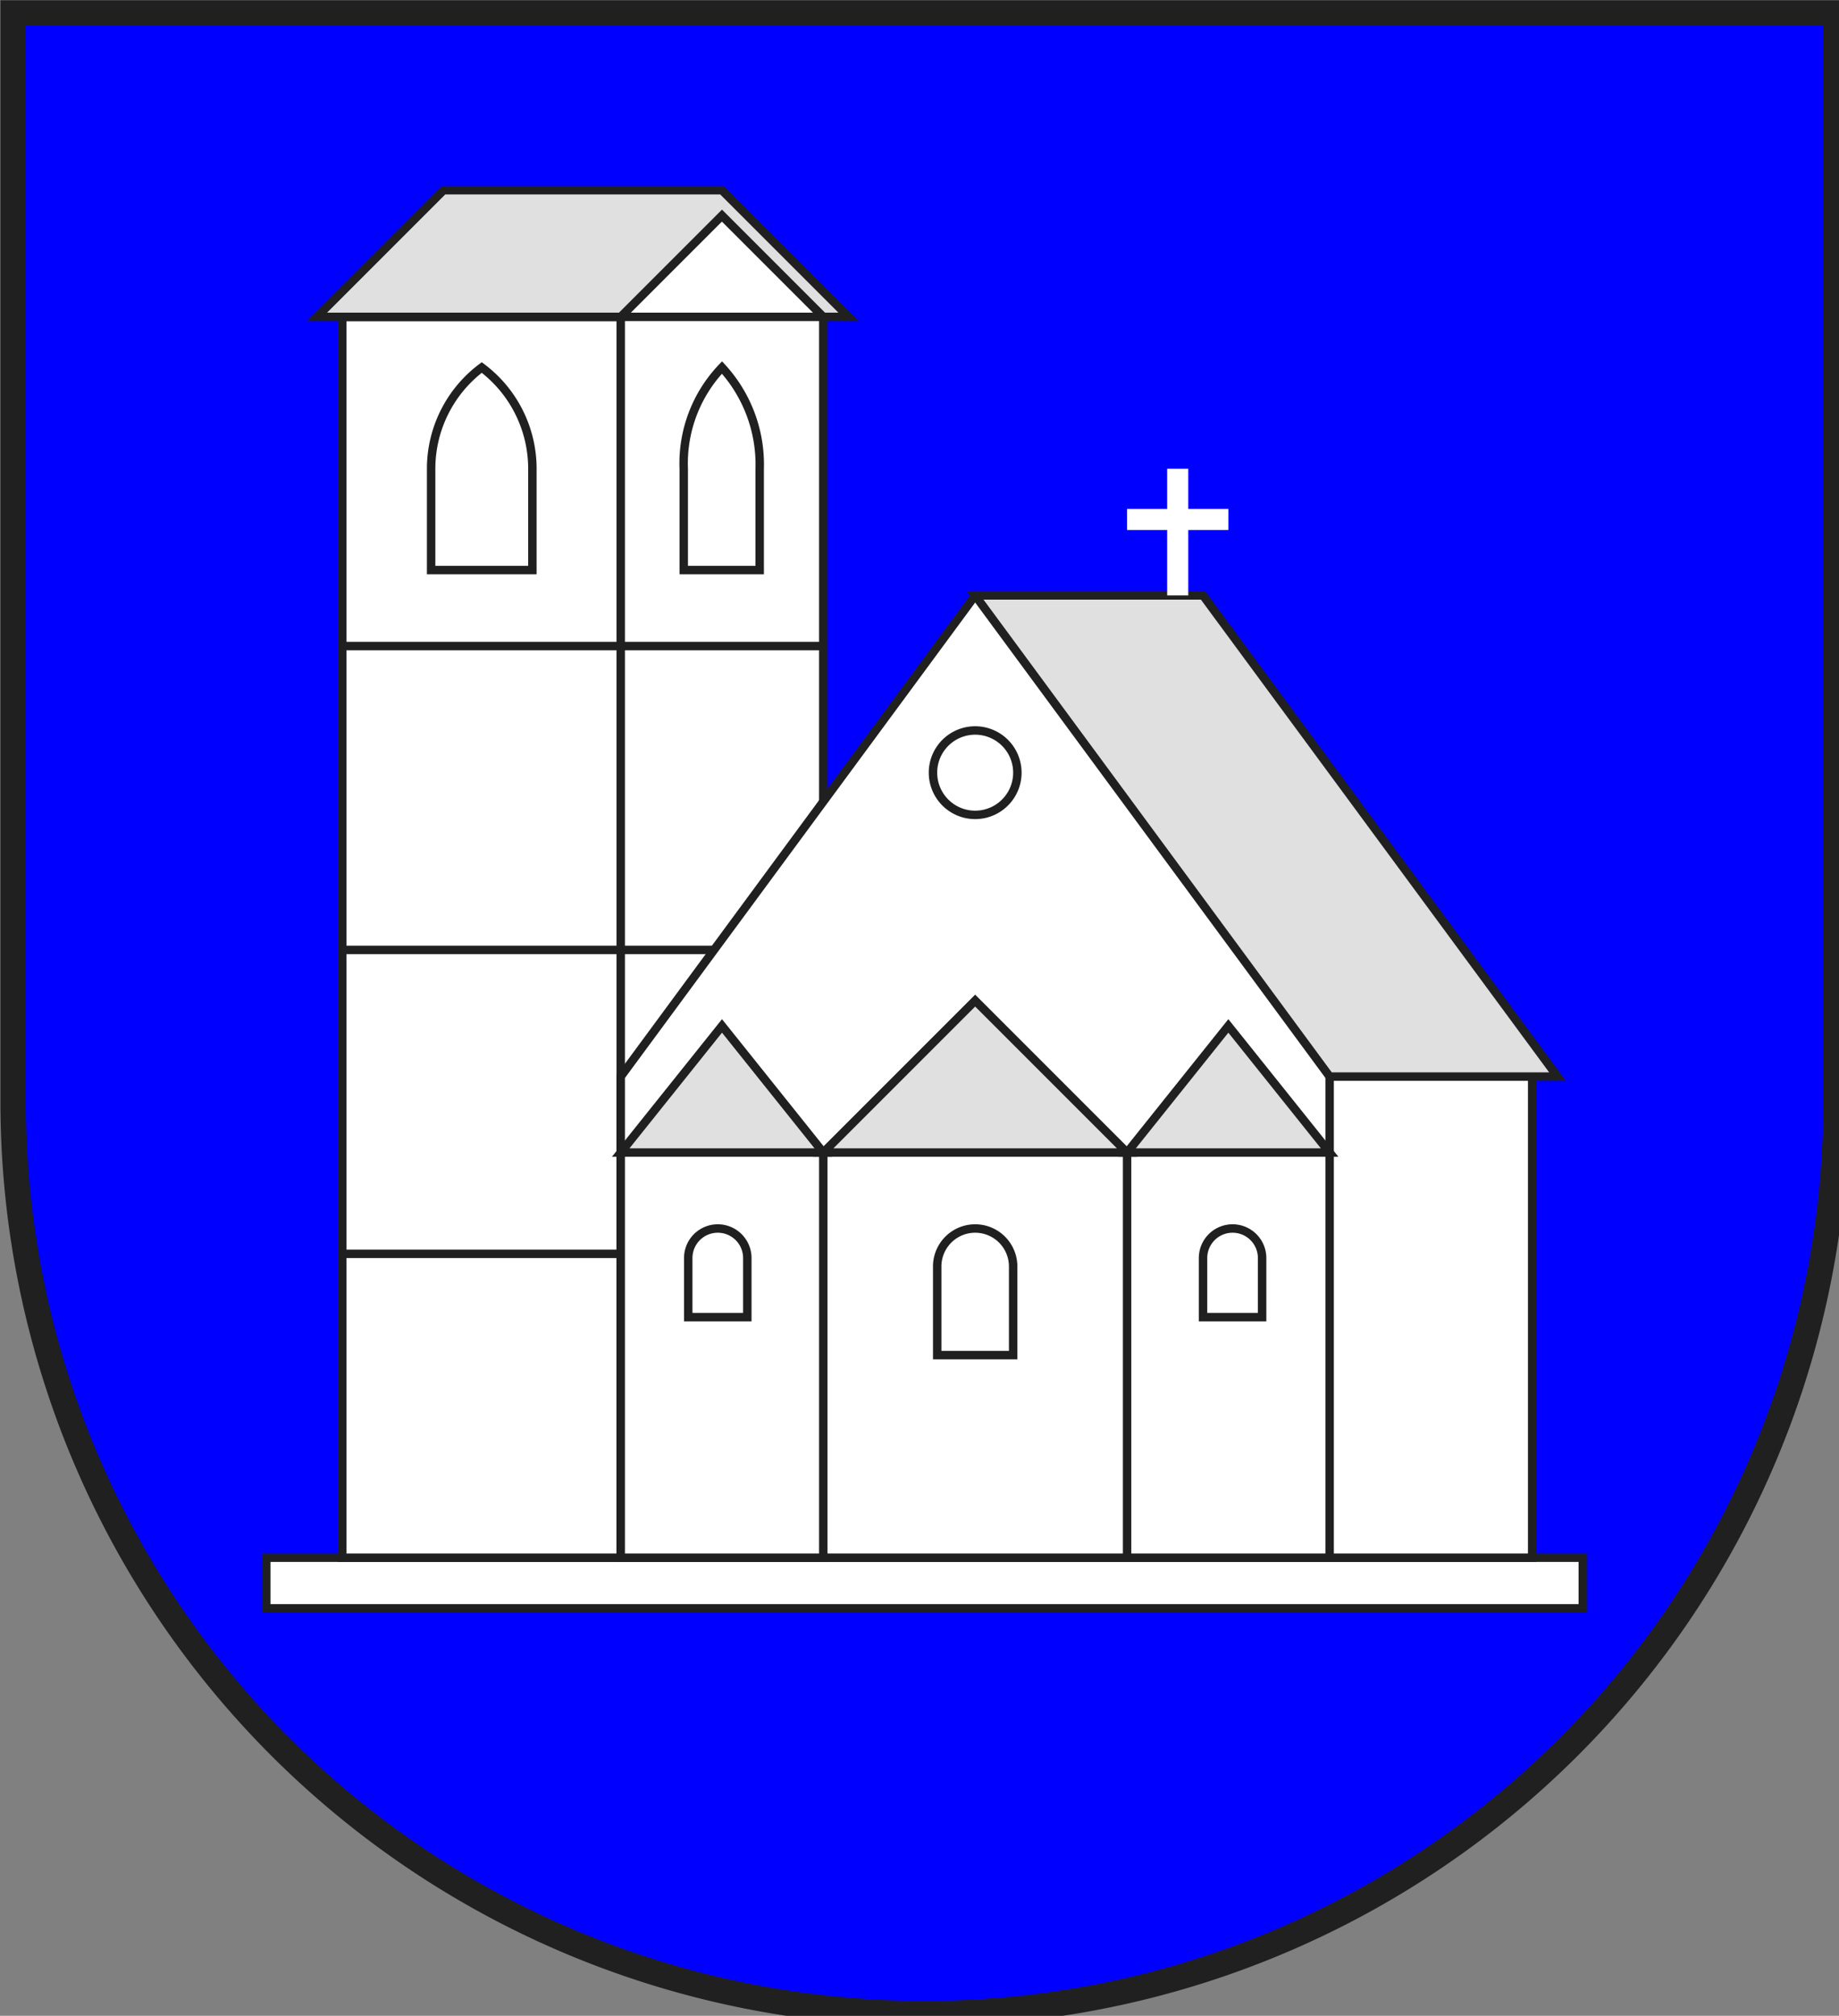 <?xml version="1.0" encoding="iso-8859-1"?>
<!DOCTYPE svg PUBLIC "-//W3C//DTD SVG 1.1//EN" "http://www.w3.org/Graphics/SVG/1.1/DTD/svg11.dtd">
<!-- Auto-generated by fig2svg tool
     Date: Thu Nov  2 09:15:45 2006 -->
<svg xmlns="http://www.w3.org/2000/svg"
     width="438" height="480" viewBox="21 15 438 480">
<rect x="21" y="15" width="438" height="480" fill="#808080" stroke="none"/>
<title>
Wappen Mstair (CH-GR)
</title>
<defs>
<clipPath id="clippath">
<path d="M360,4140 A3240,3240 0.0 0 0 6840,4140 L6840,270 L360,270 L360,4140 Z" />
</clipPath>
<style type="text/css">
  <![CDATA[
  .Rand2 { stroke: #202020; stroke-width:30; }
  .Rand6 { stroke: #202020; stroke-width:90; }
  .Silber5 { stroke: #ffffff; stroke-width:75; }
  .Blau { fill: #0000ff; }
  .Silber { fill: #ffffff; }
  .Grau { fill: #e0e0e0; }
  ]]>
</style>
</defs>
<g stroke="none" stroke-miterlimit="10" stroke-width="10"
   stroke-linecap="butt" stroke-linejoin="miter"
   fill="none" fill-rule="evenodd" transform="scale(0.067)">
<g clip-path="url(#clippath)">
<path id="feld-1" class="Blau"
      d="M-225,-225 L-225,7425 L7425,7425 L7425,-225 L-225,-225 Z" />
<path id="kirche1-1" class="Silber Rand2"
      d="M1260,5760 L1260,5940 L5940,5940 L5940,5760 L1260,5760 Z" />
<path id="kirche2-1" class="Silber Rand2"
      d="M3240,1350 L2835,945 L1935,945 L1530,1350 L1530,5760 L3240,5760
         L3240,1350 Z" />
<path id="kirche-linie1-1" class="Rand2" d="M1530,2520 L3240,2520" />
<path id="kirche-linie1-2" class="Rand2" d="M1530,3600 L3240,3600" />
<path id="kirche-linie1-3" class="Rand2" d="M1530,4680 L3240,4680" />
<path id="kirche-linie1-4" class="Rand2" d="M1530,1350 L3240,1350" />
<path id="kirche-linie1-5" class="Rand2" d="M2520,1350 L2520,5760" />
<path id="kirche3-1" class="Silber Rand2"
      d="M2520,5760 L5760,5760 L5760,4050 L4500,2340 L3780,2340 L2520,4050
         L2520,5760 Z" />
<path id="kirche-linie2-1" class="Rand2" d="M5040,4050 L5040,5760" />
<path id="kirche-linie2-2" class="Rand2" d="M4320,4320 L4320,5760" />
<path id="kirche-linie2-3" class="Rand2" d="M3240,4320 L3240,5760" />
<path id="dach-1" class="Grau Rand2"
      d="M1440,1350 L2520,1350 L2880,990 L3240,1350 L3330,1350 L2880,900
         L1890,900 L1440,1350 Z" />
<path id="dach-2" class="Grau Rand2"
      d="M5040,4050 L5850,4050 L4590,2340 L3780,2340 L5040,4050 Z" />
<path id="dach-3" class="Grau Rand2"
      d="M2520,4320 L3240,4320 L2880,3870 L2520,4320 Z" />
<path id="dach-4" class="Grau Rand2"
      d="M3240,4320 L4320,4320 L3780,3780 L3240,4320 Z" />
<path id="dach-5" class="Grau Rand2"
      d="M4320,4320 L5040,4320 L4680,3870 L4320,4320 Z" />
<path id="kreuz-1" class="Silber5" d="M4500,2340 L4500,1890" />
<path id="kreuz-2" class="Silber5" d="M4320,2070 L4680,2070" />
<path id="fenster-1" class="Rand2"
      d="M3930,2970 A150,150 0.0 0 0 3630,2970 A150,150 0.0 0 0 3930,2970 Z" />
<path id="fenster-2" class="Rand2"
      d="M1846,1890 L1846,2250 L2206,2250 L2206,1890 A450,450 0.0 0 0 2026,1530
         A450,450 0.0 0 0 1846,1890 Z" />
<path id="fenster-3" class="Rand2"
      d="M2744,1890 L2744,2250 L3014,2250 L3014,1890
         A510.12,510.12 0.0 0 0 2880,1530 A493.73,493.73 0.0 0 0 2744,1890 Z" />
<path id="fenster-4" class="Rand2"
      d="M2970,4695 A105,105 0.0 0 0 2760,4695 L2760,4905 L2970,4905 L2970,4695 Z" />
<path id="fenster-5" class="Rand2"
      d="M3915,4725 A135,135 0.0 0 0 3645,4725 L3645,5040 L3915,5040 L3915,4725 Z" />
<path id="fenster-6" class="Rand2"
      d="M4590,4695 A105,105 0.0 0 1 4800,4695 L4800,4905 L4590,4905 L4590,4695 Z" />
</g>
<path id="clip-boundary" class="Rand6"
      d="M360,4140 A3240,3240 0.0 0 0 6840,4140 L6840,270 L360,270 L360,4140 Z" />
</g>
</svg>
